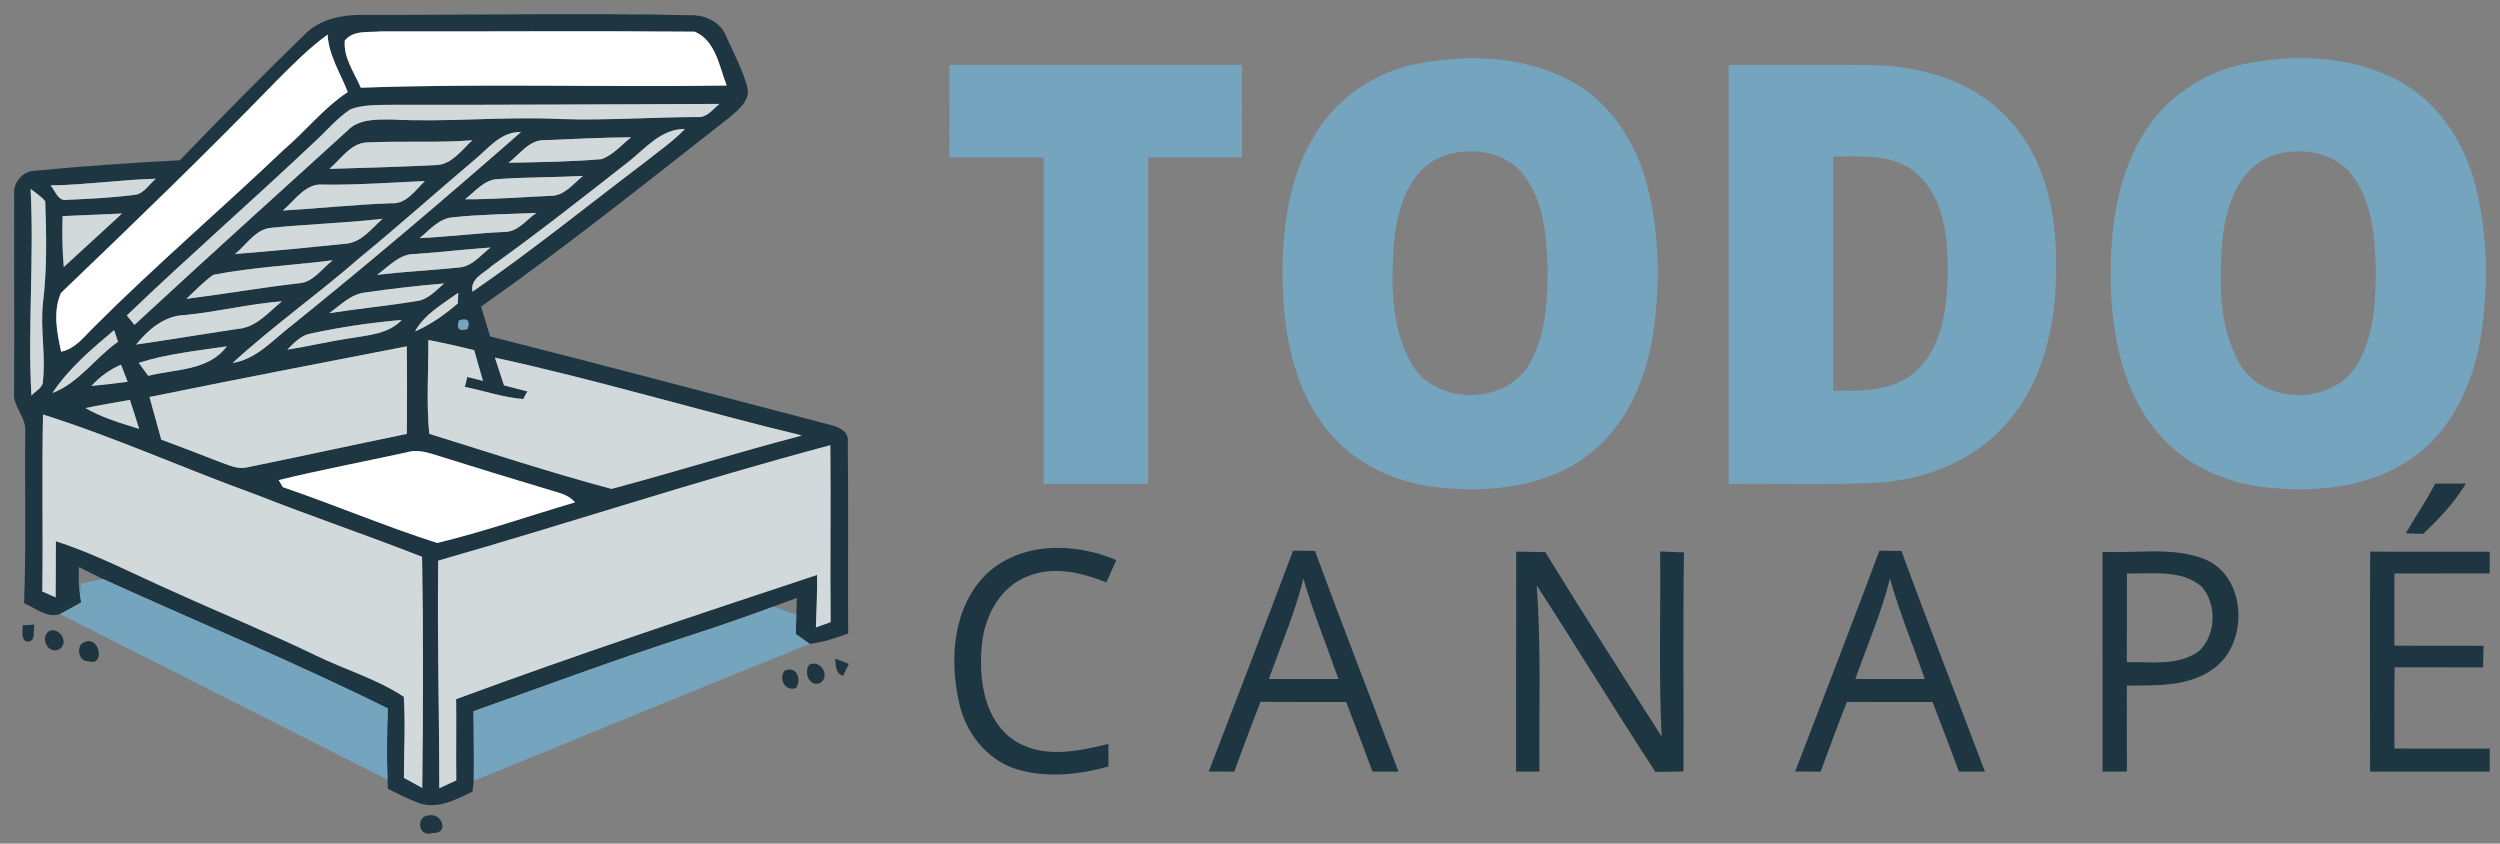 <?xml version="1.0" encoding="UTF-8" ?>
<!DOCTYPE svg PUBLIC "-//W3C//DTD SVG 1.1//EN" "http://www.w3.org/Graphics/SVG/1.1/DTD/svg11.dtd">
<svg width="486pt" height="164pt" viewBox="0 0 486 164" version="1.1" xmlns="http://www.w3.org/2000/svg">
<rect x="0" y="0" width="486" height="164" fill="#808080" stroke="none"/>
<g id="#1e3642ff">
<path fill="#1e3642" opacity="1.00" d=" M 59.51 6.43 C 62.31 3.77 66.26 2.93 70.00 2.89 C 91.67 2.94 113.36 2.50 135.03 2.97 C 137.58 3.13 140.16 4.53 141.13 6.99 C 142.63 10.26 144.32 13.48 145.29 16.95 C 145.89 19.55 143.56 21.31 141.85 22.80 C 125.90 35.29 110.08 47.95 93.52 59.61 C 94.12 61.54 94.70 63.47 95.28 65.40 C 117.42 70.99 139.48 76.87 161.57 82.64 C 163.17 83.05 165.06 83.92 164.81 85.91 C 164.95 98.31 164.82 110.73 164.88 123.14 C 162.46 124.05 159.98 124.86 157.40 125.18 C 156.50 124.53 155.59 123.89 154.69 123.24 C 154.72 122.30 154.78 120.42 154.81 119.48 C 154.84 118.40 154.87 117.32 154.90 116.24 C 153.37 116.80 151.85 117.36 150.33 117.93 C 144.52 120.10 138.64 122.09 132.74 124.00 C 119.07 128.42 105.60 133.45 92.05 138.26 C 92.08 142.77 92.16 147.28 92.10 151.79 C 92.03 152.32 91.90 153.37 91.84 153.90 C 88.58 155.50 84.66 157.55 81.03 155.95 C 79.09 155.23 77.25 154.26 75.40 153.34 C 75.38 152.90 75.35 152.01 75.33 151.57 C 75.16 146.96 75.23 142.34 75.40 137.72 C 57.22 128.71 38.46 120.93 19.99 112.55 C 18.43 111.81 16.89 111.00 15.34 110.24 C 15.31 112.06 15.19 113.91 15.56 115.72 C 15.62 116.07 15.73 116.77 15.78 117.12 C 14.42 117.88 13.05 118.65 11.66 119.37 C 9.18 120.22 6.86 118.20 4.68 117.26 C 5.10 106.15 4.79 95.04 4.90 83.93 C 5.16 81.04 2.34 78.96 2.74 76.04 C 2.81 63.35 2.72 50.66 2.76 37.97 C 2.44 35.50 4.41 33.19 6.91 33.18 C 16.24 32.28 25.60 31.65 34.97 31.16 C 43.02 22.79 51.18 14.52 59.51 6.43 M 67.02 7.90 C 66.75 11.25 68.88 14.10 70.14 17.05 C 93.82 16.19 117.56 17.00 141.26 16.62 C 139.82 12.92 139.13 7.88 135.05 6.16 C 114.70 5.98 94.32 6.15 73.96 6.11 C 71.64 6.34 68.64 5.81 67.02 7.90 M 53.72 15.75 C 40.08 29.80 25.99 43.41 11.86 56.94 C 10.25 60.51 11.07 64.68 11.89 68.37 C 14.74 67.76 16.46 65.31 18.43 63.41 C 30.28 51.57 43.03 40.67 55.15 29.12 C 59.41 25.50 62.89 21.00 67.60 17.90 C 66.19 14.20 63.89 10.80 63.69 6.73 C 60.04 9.36 56.89 12.58 53.72 15.75 M 68.07 21.28 C 65.37 23.10 63.29 25.67 60.89 27.83 C 48.93 39.12 36.54 49.94 24.66 61.32 C 25.03 61.78 25.77 62.70 26.14 63.16 C 39.82 50.48 53.70 37.99 67.51 25.43 C 69.69 23.11 73.04 23.24 75.97 23.22 C 86.99 23.82 98.01 22.58 109.03 23.14 C 118.07 23.44 127.10 22.75 136.13 22.75 C 137.71 22.55 138.69 21.13 139.85 20.20 C 118.23 20.28 96.61 20.41 74.99 20.38 C 72.67 20.45 70.26 20.41 68.07 21.28 M 122.36 31.30 C 113.55 38.21 104.76 45.14 95.66 51.66 C 94.14 53.10 91.36 54.10 91.85 56.70 C 103.41 48.75 114.34 39.88 125.53 31.41 C 128.12 29.36 130.85 27.45 133.16 25.07 C 128.61 25.03 125.61 28.70 122.36 31.30 M 92.12 31.17 C 84.71 37.45 77.47 43.92 69.96 50.08 C 61.90 57.13 53.10 63.33 45.22 70.56 C 49.85 69.82 53.00 66.14 56.53 63.41 C 71.73 51.17 86.60 38.53 101.28 25.67 C 97.31 25.55 94.90 28.94 92.12 31.17 M 71.76 27.68 C 68.31 27.56 66.38 30.85 64.02 32.83 C 70.97 32.63 77.92 32.43 84.86 32.09 C 87.89 31.93 89.76 29.13 91.83 27.27 C 85.15 27.79 78.44 27.38 71.76 27.68 M 98.85 31.64 C 104.88 31.52 110.92 31.45 116.93 30.94 C 119.20 30.14 120.82 28.15 122.68 26.69 C 117.10 26.74 111.52 27.01 105.95 27.25 C 102.88 27.09 101.06 30.04 98.85 31.64 M 90.40 38.74 C 95.89 38.78 101.37 38.31 106.86 38.08 C 109.62 38.19 111.38 35.78 113.33 34.20 C 107.85 34.49 102.35 34.42 96.88 34.81 C 94.17 34.85 92.39 37.23 90.40 38.74 M 9.82 36.05 C 10.76 37.06 11.28 39.21 13.05 38.85 C 17.40 38.65 21.76 38.44 26.08 37.89 C 27.97 37.75 28.96 35.81 30.31 34.75 C 23.46 34.93 16.67 35.94 9.82 36.05 M 54.97 40.93 C 62.00 40.51 69.00 39.77 76.04 39.51 C 79.00 39.73 80.71 36.99 82.60 35.19 C 76.04 35.48 69.49 35.98 62.92 35.89 C 59.39 35.52 57.37 38.95 54.97 40.93 M 5.95 36.73 C 6.65 50.11 5.38 63.51 6.11 76.90 C 6.91 75.97 8.43 75.39 8.35 73.97 C 8.90 68.96 7.80 63.94 8.35 58.93 C 9.15 52.36 9.03 45.72 8.79 39.12 C 7.98 38.17 6.92 37.49 5.95 36.73 M 12.17 42.01 C 12.09 45.31 12.10 48.62 12.40 51.91 C 16.16 48.43 19.95 44.98 23.72 41.51 C 19.87 41.67 16.02 41.84 12.17 42.01 M 52.91 44.27 C 49.72 44.41 47.96 47.59 45.67 49.38 C 52.82 48.82 59.96 48.12 67.09 47.39 C 70.22 47.20 72.21 44.45 74.37 42.53 C 67.24 43.36 60.05 43.56 52.91 44.27 M 81.56 46.29 C 87.05 46.03 92.51 45.34 98.01 45.09 C 100.63 45.14 102.30 42.73 104.27 41.39 C 98.82 41.64 93.36 41.66 87.94 42.26 C 85.29 42.47 83.51 44.76 81.56 46.29 M 80.86 49.37 C 77.75 49.23 75.62 51.78 73.29 53.43 C 78.52 52.81 83.78 52.55 89.02 52.02 C 91.68 51.94 93.41 49.62 95.35 48.12 C 90.51 48.44 85.70 49.04 80.86 49.37 M 41.46 53.43 C 39.55 54.78 37.95 56.50 36.24 58.09 C 43.50 57.17 50.72 55.92 57.99 55.08 C 60.88 54.94 62.56 52.22 64.67 50.60 C 56.94 51.57 49.11 51.94 41.46 53.43 M 71.08 56.85 C 68.24 57.13 66.20 59.32 64.00 60.88 C 69.64 60.00 75.32 59.46 80.96 58.53 C 83.19 58.27 84.72 56.49 86.33 55.11 C 81.23 55.52 76.14 56.13 71.08 56.85 M 80.67 64.43 C 83.74 63.11 86.48 61.14 89.01 58.97 C 89.02 58.46 89.06 57.42 89.08 56.91 C 86.06 59.12 82.53 61.04 80.67 64.43 M 35.91 61.25 C 32.01 61.34 28.79 64.08 26.46 66.98 C 33.02 66.03 39.55 64.93 46.10 63.95 C 49.74 63.72 52.19 60.73 54.80 58.57 C 48.45 59.07 42.25 60.63 35.91 61.25 M 60.50 64.82 C 58.54 65.13 57.18 66.65 55.84 67.97 C 59.95 67.34 63.99 66.35 68.10 65.75 C 71.60 65.14 75.51 64.96 78.10 62.19 C 72.19 62.72 66.30 63.56 60.50 64.82 M 89.23 62.31 C 88.71 63.92 89.27 64.47 90.91 63.94 C 91.41 62.31 90.85 61.76 89.23 62.31 M 10.20 76.39 C 15.30 74.48 18.53 69.52 22.94 66.44 C 22.75 65.88 22.37 64.75 22.18 64.18 C 17.82 67.85 13.37 71.60 10.20 76.39 M 83.27 66.10 C 83.31 72.16 82.86 78.31 83.45 84.33 C 95.21 87.99 106.97 91.86 118.87 95.04 C 131.24 91.74 143.49 87.90 155.89 84.66 C 135.94 79.84 116.27 73.89 96.21 69.52 C 96.80 71.31 97.39 73.11 97.98 74.91 C 99.50 75.30 101.01 75.69 102.53 76.09 L 101.72 77.57 C 97.85 77.29 94.15 75.97 90.36 75.22 C 90.48 74.74 90.72 73.77 90.84 73.28 C 91.60 73.47 93.12 73.84 93.88 74.03 C 93.32 72.04 92.75 70.05 92.18 68.07 C 89.22 67.35 86.26 66.66 83.27 66.10 M 26.97 70.54 C 27.44 71.17 28.37 72.43 28.83 73.06 C 34.08 71.71 40.50 72.14 44.09 67.33 C 38.36 68.19 32.52 68.77 26.97 70.54 M 29.06 77.18 C 29.83 79.94 30.59 82.70 31.35 85.46 C 35.22 86.90 39.08 88.37 42.92 89.88 C 44.55 90.43 46.26 91.31 48.04 90.85 C 58.40 88.73 68.73 86.47 79.09 84.35 C 79.12 78.68 79.16 73.00 79.07 67.33 C 62.39 70.56 45.71 73.79 29.06 77.18 M 17.77 75.03 C 20.12 74.80 22.46 74.52 24.81 74.22 C 24.38 73.11 23.95 72.00 23.52 70.89 C 21.33 71.85 19.37 73.25 17.77 75.03 M 16.62 79.33 C 19.87 81.21 23.49 82.26 27.05 83.37 C 26.46 81.49 25.87 79.61 25.25 77.74 C 22.37 78.26 19.48 78.74 16.62 79.33 M 8.23 114.98 C 9.09 115.36 9.95 115.74 10.81 116.13 C 10.86 112.49 10.83 108.85 10.86 105.21 C 18.59 107.69 25.78 111.49 33.18 114.76 C 42.57 119.04 52.13 122.94 61.43 127.43 C 67.07 130.18 73.26 131.98 78.50 135.45 C 78.84 140.69 78.52 145.96 78.52 151.22 C 79.70 151.88 80.89 152.53 82.08 153.17 C 82.26 138.20 82.31 123.22 82.05 108.25 C 71.39 104.06 60.53 100.39 49.87 96.19 C 35.96 91.17 22.47 85.04 8.36 80.58 C 8.13 92.04 8.39 103.51 8.23 114.98 M 85.19 108.99 C 84.99 123.74 85.40 138.48 85.40 153.23 C 86.50 152.72 87.60 152.21 88.70 151.70 C 88.63 146.43 88.74 141.17 88.67 135.91 C 111.87 127.35 135.36 119.53 158.84 111.76 C 158.87 115.16 158.75 118.56 158.61 121.96 C 159.32 121.70 160.75 121.19 161.47 120.94 C 161.35 109.48 161.53 98.01 161.41 86.55 C 135.80 93.35 110.65 101.71 85.19 108.99 M 54.17 93.33 C 54.38 93.67 54.79 94.36 54.99 94.70 C 65.05 98.15 74.89 102.32 84.99 105.55 C 94.04 103.37 102.85 100.27 111.78 97.66 C 110.84 96.54 109.48 96.00 108.11 95.63 C 100.21 93.27 92.32 90.85 84.45 88.38 C 82.69 87.81 80.82 87.38 78.99 87.95 C 70.72 89.76 62.40 91.33 54.17 93.33 Z" />
<path fill="#1e3642" opacity="1.00" d=" M 473.40 94.02 C 475.39 94.00 477.38 94.00 479.37 94.02 C 477.13 97.70 474.17 100.85 471.05 103.79 C 470.20 103.76 468.52 103.70 467.68 103.67 C 469.56 100.44 471.68 97.35 473.40 94.02 Z" />
<path fill="#1e3642" opacity="1.00" d=" M 191.67 111.68 C 198.37 105.26 208.91 105.42 217.01 108.88 C 216.37 110.33 215.71 111.77 215.07 113.22 C 210.35 111.32 204.94 110.00 200.02 111.94 C 194.23 114.00 191.14 120.27 190.81 126.10 C 190.33 132.43 191.43 140.02 197.08 143.88 C 202.57 147.53 209.50 146.10 215.48 144.61 C 215.47 146.07 215.47 147.54 215.48 149.00 C 209.72 150.62 203.42 151.29 197.61 149.53 C 191.67 147.67 187.48 142.14 186.35 136.15 C 184.55 127.83 185.36 117.97 191.67 111.68 Z" />
<path fill="#1e3642" opacity="1.00" d=" M 251.37 107.05 C 252.78 107.05 254.20 107.06 255.62 107.09 C 260.90 121.44 266.48 135.68 271.86 150.00 C 270.18 150.00 268.50 150.00 266.82 150.00 C 265.13 145.49 263.44 140.97 261.70 136.47 C 256.15 136.46 250.60 136.49 245.05 136.44 C 243.27 140.94 241.61 145.48 239.93 150.01 C 238.28 150.00 236.63 149.99 234.98 149.98 C 240.47 135.68 245.99 121.39 251.37 107.05 M 253.38 112.49 C 251.75 119.19 248.96 125.51 246.68 131.99 C 251.18 132.00 255.69 132.00 260.19 132.00 C 257.92 125.50 255.30 119.11 253.38 112.49 Z" />
<path fill="#1e3642" opacity="1.00" d=" M 294.74 107.23 C 296.62 107.26 298.51 107.29 300.40 107.33 C 307.78 119.38 315.45 131.25 323.02 143.18 C 322.45 131.20 322.85 119.19 322.73 107.20 C 324.27 107.27 325.81 107.31 327.36 107.39 C 327.15 121.59 327.33 135.78 327.27 149.98 C 325.45 150.00 323.63 150.03 321.82 150.06 C 313.97 138.08 306.54 125.82 298.73 113.80 C 299.63 125.85 299.15 137.93 299.27 150.00 C 297.75 150.00 296.24 150.00 294.73 150.00 C 294.73 135.74 294.72 121.48 294.74 107.23 Z" />
<path fill="#1e3642" opacity="1.00" d=" M 365.37 107.05 C 366.79 107.06 368.22 107.08 369.65 107.11 C 374.89 121.47 380.48 135.69 385.87 150.00 C 384.18 150.00 382.50 150.00 380.82 150.00 C 379.13 145.48 377.45 140.96 375.69 136.47 C 370.14 136.47 364.59 136.49 359.04 136.45 C 357.27 140.94 355.61 145.48 353.93 150.01 C 352.27 150.00 350.63 149.99 348.98 149.98 C 354.47 135.68 359.99 121.39 365.37 107.05 M 360.68 131.99 C 365.18 132.00 369.69 132.00 374.19 132.00 C 371.92 125.50 369.29 119.12 367.40 112.49 C 365.73 119.18 362.97 125.51 360.68 131.99 Z" />
<path fill="#1e3642" opacity="1.00" d=" M 408.73 107.26 C 415.17 107.61 421.91 106.29 428.11 108.52 C 436.88 111.62 437.37 125.22 430.09 130.15 C 425.28 133.55 419.07 133.22 413.46 133.29 C 413.47 138.86 413.47 144.43 413.47 150.00 C 411.88 150.00 410.31 150.00 408.74 150.00 C 408.73 135.75 408.73 121.51 408.73 107.26 M 413.48 111.48 C 413.46 117.23 413.48 122.98 413.46 128.72 C 418.16 128.61 423.50 129.54 427.53 126.53 C 430.83 123.42 430.99 117.39 428.00 114.04 C 424.00 110.61 418.32 111.61 413.48 111.48 Z" />
<path fill="#1e3642" opacity="1.00" d=" M 460.77 107.23 C 468.51 107.30 476.25 107.24 484.00 107.26 C 483.99 108.66 484.00 110.06 484.00 111.47 C 477.83 111.48 471.65 111.46 465.48 111.48 C 465.46 116.16 465.46 120.84 465.48 125.52 C 471.25 125.54 477.03 125.52 482.81 125.54 C 482.76 126.94 482.73 128.34 482.71 129.74 C 476.97 129.74 471.24 129.75 465.51 129.73 C 465.44 134.99 465.47 140.25 465.48 145.52 C 471.65 145.54 477.83 145.52 484.00 145.53 C 483.99 147.02 483.99 148.51 484.00 150.00 C 476.24 150.00 468.49 150.00 460.74 150.00 C 460.75 135.74 460.68 121.48 460.77 107.23 Z" />
<path fill="#1e3642" opacity="1.00" d=" M 4.39 121.56 C 4.97 121.53 6.12 121.46 6.69 121.43 C 6.37 122.63 7.11 124.86 5.20 124.73 C 3.92 124.17 4.50 122.61 4.39 121.56 Z" />
<path fill="#1e3642" opacity="1.00" d=" M 9.72 122.60 C 11.75 122.00 13.49 125.12 11.47 126.24 C 9.32 127.35 7.54 123.72 9.72 122.60 Z" />
<path fill="#1e3642" opacity="1.00" d=" M 16.51 124.79 C 19.46 123.59 20.46 129.73 17.13 128.53 C 15.12 128.67 14.73 125.21 16.51 124.79 Z" />
<path fill="#1e3642" opacity="1.00" d=" M 162.35 128.07 C 163.25 128.36 164.14 128.70 165.02 129.07 C 164.74 129.64 164.18 130.80 163.90 131.38 C 162.36 130.91 162.50 129.34 162.35 128.07 Z" />
<path fill="#1e3642" opacity="1.00" d=" M 157.36 129.19 C 159.41 128.19 161.44 131.23 159.58 132.69 C 157.49 133.85 156.07 130.72 157.36 129.19 Z" />
<path fill="#1e3642" opacity="1.00" d=" M 152.52 130.39 C 154.80 129.33 155.89 131.99 154.75 133.76 C 152.63 134.48 151.32 132.02 152.52 130.39 Z" />
<path fill="#1e3642" opacity="1.00" d=" M 83.39 158.51 C 85.97 157.97 87.37 162.12 84.11 161.93 C 81.31 162.92 80.69 158.63 83.39 158.51 Z" />
</g>
<g id="#ffffffff">
<path fill="#ffffff" opacity="1.00" d=" M 67.02 7.90 C 68.64 5.81 71.64 6.34 73.96 6.11 C 94.32 6.15 114.70 5.98 135.05 6.16 C 139.13 7.88 139.82 12.92 141.26 16.62 C 117.56 17.00 93.82 16.19 70.14 17.05 C 68.88 14.10 66.75 11.25 67.02 7.90 Z" />
<path fill="#ffffff" opacity="1.00" d=" M 53.72 15.75 C 56.89 12.58 60.04 9.36 63.69 6.73 C 63.89 10.80 66.19 14.20 67.60 17.90 C 62.89 21.00 59.41 25.50 55.15 29.12 C 43.03 40.67 30.28 51.57 18.43 63.41 C 16.46 65.31 14.74 67.76 11.89 68.37 C 11.07 64.68 10.25 60.51 11.86 56.94 C 25.99 43.41 40.08 29.80 53.72 15.75 Z" />
<path fill="#ffffff" opacity="1.00" d=" M 54.17 93.33 C 62.40 91.33 70.72 89.76 78.99 87.95 C 80.82 87.38 82.69 87.81 84.45 88.38 C 92.32 90.85 100.21 93.27 108.11 95.63 C 109.48 96.00 110.84 96.54 111.78 97.66 C 102.85 100.27 94.04 103.37 84.99 105.55 C 74.89 102.32 65.05 98.15 54.99 94.70 C 54.79 94.36 54.38 93.67 54.17 93.33 Z" />
</g>
<g id="#75a5beff">
<path fill="#75a5be" opacity="1.00" d=" M 274.48 12.61 C 284.67 10.45 295.97 10.68 305.32 15.71 C 313.01 19.83 318.09 27.70 320.20 36.02 C 322.64 45.41 322.75 55.33 321.37 64.90 C 319.99 73.91 316.07 83.00 308.58 88.56 C 300.45 94.68 289.70 95.79 279.85 94.78 C 271.62 94.00 263.50 90.32 258.22 83.83 C 251.57 75.85 249.58 65.12 249.34 55.01 C 249.16 44.76 250.46 33.94 256.23 25.21 C 260.37 18.82 267.11 14.36 274.48 12.61 M 280.35 30.41 C 273.85 33.02 271.64 40.55 271.01 46.91 C 270.41 54.86 270.31 63.46 274.32 70.61 C 278.87 78.72 292.32 78.89 297.16 71.00 C 300.59 65.34 300.85 58.45 300.86 52.00 C 300.65 45.78 300.12 38.96 296.11 33.88 C 292.44 29.28 285.63 28.42 280.35 30.41 Z" />
<path fill="#75a5be" opacity="1.00" d=" M 435.44 12.61 C 445.64 10.44 456.95 10.68 466.31 15.71 C 474.02 19.84 479.11 27.73 481.21 36.07 C 483.64 45.45 483.75 55.36 482.36 64.91 C 480.98 73.93 477.05 83.04 469.54 88.59 C 461.43 94.68 450.73 95.78 440.92 94.79 C 432.65 94.01 424.49 90.33 419.20 83.80 C 412.56 75.80 410.58 65.08 410.34 54.96 C 410.17 44.75 411.47 33.96 417.21 25.24 C 421.34 18.85 428.08 14.37 435.44 12.61 M 441.30 30.42 C 434.82 33.07 432.63 40.58 432.01 46.94 C 431.41 54.86 431.31 63.43 435.29 70.56 C 439.80 78.69 453.26 78.91 458.13 71.05 C 461.60 65.37 461.85 58.44 461.86 51.97 C 461.65 45.76 461.11 38.99 457.14 33.91 C 453.45 29.27 446.60 28.41 441.30 30.42 Z" />
<path fill="#75a5be" opacity="1.00" d=" M 184.56 30.62 C 184.56 24.62 184.56 18.62 184.57 12.62 C 203.52 12.62 222.48 12.62 241.43 12.62 C 241.44 18.62 241.43 24.62 241.44 30.62 C 235.35 30.63 229.27 30.62 223.19 30.63 C 223.19 51.77 223.19 72.92 223.19 94.06 C 216.42 94.06 209.65 94.06 202.88 94.06 C 202.87 72.92 202.88 51.77 202.88 30.63 C 196.77 30.62 190.67 30.63 184.56 30.62 Z" />
<path fill="#75a5be" opacity="1.00" d=" M 336.06 12.63 C 345.37 12.65 354.69 12.57 364.00 12.66 C 373.31 12.83 383.04 15.60 389.72 22.39 C 396.73 29.31 399.39 39.40 399.68 48.99 C 400.07 60.34 398.20 72.56 390.71 81.54 C 384.51 89.20 374.76 93.22 365.08 93.82 C 355.41 94.31 345.73 93.95 336.06 94.06 C 336.06 66.91 336.06 39.77 336.06 12.63 M 356.38 75.95 C 361.83 76.03 367.99 76.14 372.34 72.28 C 377.68 67.46 378.51 59.72 378.66 52.95 C 378.63 46.18 377.97 38.29 372.45 33.59 C 367.99 29.82 361.81 30.43 356.38 30.44 C 356.37 45.61 356.38 60.78 356.38 75.95 Z" />
<path fill="#75a5be" opacity="1.00" d=" M 89.23 62.31 C 90.85 61.76 91.41 62.31 90.91 63.94 C 89.27 64.47 88.71 63.92 89.23 62.31 Z" />
<path fill="#75a5be" opacity="1.00" d=" M 15.71 113.47 C 17.13 113.13 18.56 112.83 19.99 112.55 C 38.46 120.93 57.22 128.71 75.40 137.72 C 75.23 142.34 75.16 146.96 75.33 151.57 C 54.10 140.85 32.89 130.10 11.66 119.37 C 13.05 118.65 14.42 117.88 15.78 117.12 C 15.73 116.77 15.62 116.07 15.56 115.72 C 15.60 115.16 15.67 114.03 15.71 113.47 Z" />
<path fill="#75a5be" opacity="1.00" d=" M 132.74 124.00 C 138.64 122.09 144.52 120.10 150.33 117.93 C 151.82 118.43 153.31 118.95 154.81 119.48 C 154.78 120.42 154.72 122.30 154.69 123.24 C 155.59 123.89 156.50 124.53 157.40 125.18 C 135.58 133.91 113.87 142.94 92.10 151.79 C 92.16 147.28 92.08 142.77 92.05 138.26 C 105.60 133.45 119.07 128.42 132.74 124.00 Z" />
</g>
<g id="#d1d9dbff">
<path fill="#d1d9db" opacity="1.00" d=" M 68.07 21.28 C 70.26 20.41 72.67 20.45 74.99 20.38 C 96.61 20.41 118.23 20.28 139.85 20.20 C 138.69 21.13 137.71 22.55 136.13 22.75 C 127.10 22.75 118.07 23.44 109.03 23.14 C 98.01 22.58 86.99 23.82 75.97 23.22 C 73.04 23.24 69.69 23.11 67.51 25.43 C 53.70 37.99 39.82 50.48 26.14 63.16 C 25.77 62.70 25.03 61.78 24.66 61.32 C 36.54 49.94 48.93 39.12 60.89 27.83 C 63.29 25.67 65.37 23.10 68.07 21.28 Z" />
<path fill="#d1d9db" opacity="1.00" d=" M 122.36 31.30 C 125.61 28.70 128.61 25.03 133.16 25.07 C 130.85 27.45 128.12 29.36 125.53 31.41 C 114.34 39.88 103.41 48.75 91.85 56.70 C 91.36 54.10 94.14 53.10 95.66 51.66 C 104.76 45.14 113.55 38.21 122.36 31.30 Z" />
<path fill="#d1d9db" opacity="1.00" d=" M 92.12 31.17 C 94.90 28.94 97.31 25.55 101.28 25.67 C 86.60 38.53 71.73 51.17 56.53 63.41 C 53.00 66.14 49.85 69.82 45.22 70.56 C 53.10 63.33 61.90 57.13 69.96 50.08 C 77.47 43.92 84.71 37.45 92.12 31.17 Z" />
<path fill="#d1d9db" opacity="1.00" d=" M 71.76 27.68 C 78.44 27.38 85.15 27.79 91.83 27.27 C 89.76 29.13 87.89 31.93 84.86 32.09 C 77.92 32.43 70.97 32.63 64.02 32.83 C 66.38 30.85 68.31 27.56 71.76 27.68 Z" />
<path fill="#d1d9db" opacity="1.00" d=" M 98.85 31.64 C 101.06 30.04 102.88 27.09 105.95 27.25 C 111.52 27.01 117.10 26.74 122.68 26.69 C 120.82 28.15 119.20 30.14 116.93 30.94 C 110.92 31.45 104.88 31.52 98.85 31.64 Z" />
<path fill="#d1d9db" opacity="1.00" d=" M 90.40 38.74 C 92.39 37.23 94.17 34.85 96.88 34.81 C 102.35 34.42 107.85 34.49 113.33 34.20 C 111.38 35.78 109.62 38.19 106.86 38.08 C 101.37 38.31 95.89 38.78 90.40 38.74 Z" />
<path fill="#d1d9db" opacity="1.00" d=" M 9.82 36.05 C 16.67 35.94 23.46 34.93 30.31 34.75 C 28.96 35.81 27.97 37.75 26.08 37.89 C 21.76 38.44 17.40 38.65 13.05 38.85 C 11.28 39.21 10.76 37.06 9.82 36.05 Z" />
<path fill="#d1d9db" opacity="1.00" d=" M 54.97 40.93 C 57.37 38.95 59.39 35.52 62.92 35.89 C 69.49 35.98 76.04 35.48 82.60 35.19 C 80.71 36.99 79.00 39.73 76.04 39.51 C 69.00 39.77 62.00 40.51 54.97 40.93 Z" />
<path fill="#d1d9db" opacity="1.00" d=" M 5.95 36.73 C 6.92 37.49 7.98 38.17 8.79 39.12 C 9.03 45.72 9.15 52.36 8.35 58.93 C 7.80 63.94 8.90 68.96 8.35 73.97 C 8.43 75.39 6.91 75.97 6.11 76.90 C 5.38 63.51 6.65 50.11 5.95 36.73 Z" />
<path fill="#d1d9db" opacity="1.00" d=" M 12.17 42.01 C 16.02 41.84 19.87 41.67 23.72 41.51 C 19.95 44.98 16.16 48.43 12.40 51.91 C 12.10 48.62 12.09 45.31 12.17 42.01 Z" />
<path fill="#d1d9db" opacity="1.00" d=" M 52.91 44.27 C 60.05 43.56 67.24 43.36 74.37 42.53 C 72.21 44.45 70.22 47.20 67.09 47.39 C 59.96 48.12 52.82 48.82 45.67 49.38 C 47.96 47.59 49.72 44.41 52.91 44.27 Z" />
<path fill="#d1d9db" opacity="1.00" d=" M 81.56 46.29 C 83.51 44.76 85.29 42.47 87.94 42.26 C 93.36 41.66 98.82 41.64 104.27 41.39 C 102.30 42.73 100.63 45.14 98.01 45.09 C 92.51 45.34 87.05 46.03 81.56 46.29 Z" />
<path fill="#d1d9db" opacity="1.00" d=" M 80.86 49.37 C 85.70 49.04 90.51 48.44 95.35 48.12 C 93.41 49.62 91.68 51.94 89.02 52.02 C 83.78 52.55 78.52 52.81 73.29 53.43 C 75.62 51.78 77.75 49.23 80.86 49.37 Z" />
<path fill="#d1d9db" opacity="1.00" d=" M 41.46 53.43 C 49.11 51.94 56.94 51.57 64.67 50.60 C 62.56 52.22 60.88 54.94 57.99 55.08 C 50.72 55.92 43.50 57.17 36.24 58.09 C 37.95 56.50 39.55 54.78 41.46 53.43 Z" />
<path fill="#d1d9db" opacity="1.00" d=" M 71.08 56.85 C 76.14 56.13 81.23 55.52 86.33 55.11 C 84.72 56.49 83.19 58.27 80.96 58.53 C 75.32 59.46 69.64 60.00 64.00 60.88 C 66.20 59.32 68.24 57.13 71.08 56.85 Z" />
<path fill="#d1d9db" opacity="1.00" d=" M 80.67 64.43 C 82.53 61.04 86.06 59.12 89.08 56.91 C 89.06 57.42 89.02 58.46 89.01 58.97 C 86.48 61.14 83.74 63.11 80.67 64.43 Z" />
<path fill="#d1d9db" opacity="1.00" d=" M 35.91 61.25 C 42.25 60.63 48.45 59.07 54.80 58.57 C 52.19 60.73 49.74 63.72 46.10 63.95 C 39.55 64.93 33.02 66.03 26.46 66.98 C 28.79 64.08 32.01 61.34 35.91 61.25 Z" />
<path fill="#d1d9db" opacity="1.00" d=" M 60.50 64.82 C 66.30 63.56 72.19 62.72 78.10 62.19 C 75.51 64.96 71.60 65.14 68.10 65.75 C 63.99 66.35 59.95 67.34 55.84 67.97 C 57.18 66.65 58.54 65.13 60.50 64.82 Z" />
<path fill="#d1d9db" opacity="1.00" d=" M 10.20 76.39 C 13.37 71.60 17.82 67.85 22.18 64.18 C 22.37 64.75 22.75 65.88 22.94 66.44 C 18.53 69.52 15.30 74.48 10.20 76.39 Z" />
<path fill="#d1d9db" opacity="1.00" d=" M 83.27 66.10 C 86.26 66.66 89.22 67.35 92.18 68.07 C 92.75 70.05 93.32 72.04 93.88 74.03 C 93.12 73.84 91.60 73.47 90.84 73.28 C 90.72 73.77 90.48 74.74 90.36 75.22 C 94.15 75.97 97.85 77.29 101.72 77.57 L 102.53 76.09 C 101.01 75.69 99.50 75.30 97.98 74.91 C 97.39 73.11 96.80 71.31 96.21 69.52 C 116.27 73.89 135.94 79.84 155.89 84.66 C 143.49 87.90 131.24 91.74 118.87 95.04 C 106.97 91.86 95.21 87.99 83.45 84.33 C 82.86 78.31 83.31 72.16 83.27 66.10 Z" />
<path fill="#d1d9db" opacity="1.00" d=" M 26.97 70.54 C 32.52 68.77 38.36 68.19 44.09 67.33 C 40.50 72.14 34.08 71.71 28.83 73.06 C 28.37 72.43 27.44 71.17 26.97 70.54 Z" />
<path fill="#d1d9db" opacity="1.00" d=" M 29.06 77.18 C 45.71 73.79 62.39 70.56 79.07 67.33 C 79.16 73.00 79.12 78.68 79.09 84.35 C 68.73 86.47 58.40 88.73 48.04 90.85 C 46.26 91.31 44.55 90.43 42.92 89.88 C 39.08 88.37 35.22 86.90 31.35 85.46 C 30.59 82.70 29.83 79.94 29.06 77.18 Z" />
<path fill="#d1d9db" opacity="1.00" d=" M 17.77 75.03 C 19.37 73.25 21.33 71.85 23.52 70.89 C 23.95 72.00 24.38 73.11 24.81 74.22 C 22.46 74.52 20.12 74.80 17.77 75.03 Z" />
<path fill="#d1d9db" opacity="1.00" d=" M 16.62 79.33 C 19.48 78.74 22.37 78.26 25.25 77.74 C 25.87 79.61 26.46 81.49 27.05 83.37 C 23.49 82.26 19.87 81.21 16.62 79.33 Z" />
<path fill="#d1d9db" opacity="1.00" d=" M 8.23 114.98 C 8.39 103.51 8.13 92.04 8.36 80.58 C 22.47 85.04 35.96 91.17 49.87 96.19 C 60.53 100.39 71.39 104.06 82.05 108.25 C 82.31 123.22 82.26 138.20 82.08 153.17 C 80.89 152.53 79.70 151.88 78.52 151.22 C 78.52 145.96 78.84 140.69 78.50 135.45 C 73.26 131.98 67.07 130.18 61.43 127.43 C 52.13 122.94 42.57 119.04 33.18 114.76 C 25.78 111.49 18.59 107.69 10.86 105.21 C 10.83 108.85 10.86 112.49 10.81 116.13 C 9.95 115.74 9.09 115.36 8.23 114.98 Z" />
<path fill="#d1d9db" opacity="1.00" d=" M 85.19 108.99 C 110.65 101.71 135.80 93.35 161.41 86.55 C 161.53 98.01 161.35 109.48 161.47 120.94 C 160.75 121.19 159.32 121.70 158.61 121.96 C 158.75 118.56 158.87 115.16 158.84 111.76 C 135.36 119.53 111.87 127.35 88.67 135.91 C 88.74 141.17 88.63 146.43 88.70 151.70 C 87.60 152.21 86.50 152.72 85.40 153.23 C 85.40 138.48 84.99 123.74 85.19 108.99 Z" />
</g>
</svg>
